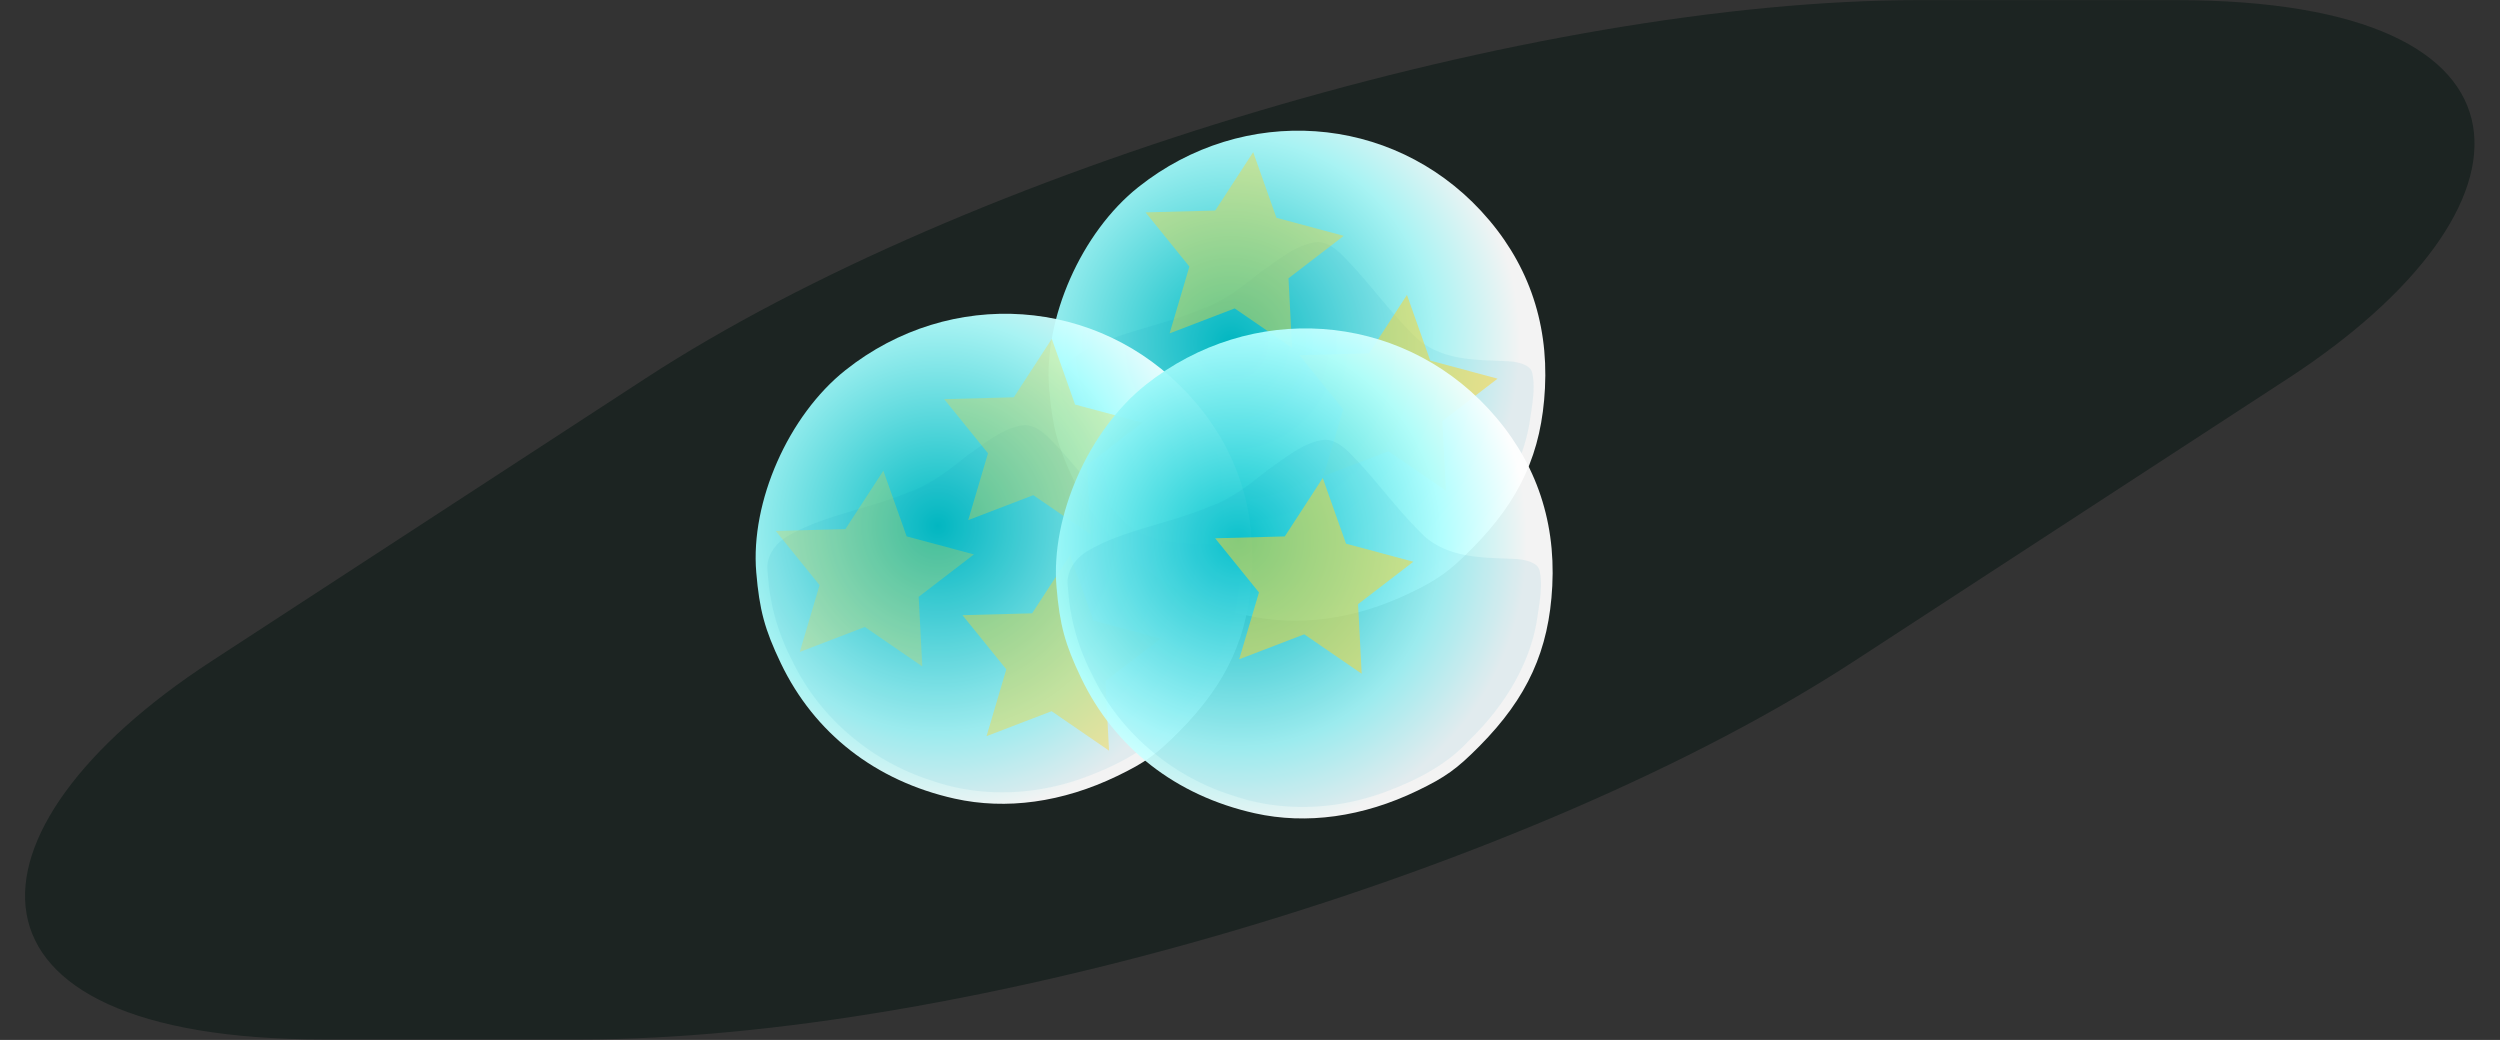 <?xml version="1.0" encoding="UTF-8" standalone="no"?>
<!-- Created with Inkscape (http://www.inkscape.org/) -->
<svg
   xmlns:dc="http://purl.org/dc/elements/1.1/"
   xmlns:cc="http://creativecommons.org/ns#"
   xmlns:rdf="http://www.w3.org/1999/02/22-rdf-syntax-ns#"
   xmlns:svg="http://www.w3.org/2000/svg"
   xmlns="http://www.w3.org/2000/svg"
   xmlns:xlink="http://www.w3.org/1999/xlink"
   xmlns:sodipodi="http://sodipodi.sourceforge.net/DTD/sodipodi-0.dtd"
   xmlns:inkscape="http://www.inkscape.org/namespaces/inkscape"
   width="1950.714"
   height="811.429"
   id="svg2"
   sodipodi:version="0.32"
   inkscape:version="0.46+devel, revision 20337"
   sodipodi:docname="esferas.svg"
   version="1.0"
   inkscape:output_extension="org.inkscape.output.svg.inkscape"
   inkscape:export-filename="C:\Documents and Settings\dbxuser\Escritorio\eSCRiToRio cOmpArtIdO\esferas.png"
   inkscape:export-xdpi="90"
   inkscape:export-ydpi="90">
  <rect width="100%" height="100%" fill="#333333" stroke="none"/>
  <defs
     id="defs4">
    <inkscape:perspective
       sodipodi:type="inkscape:persp3d"
       inkscape:vp_x="-410.55499 : 524.35219 : 1"
       inkscape:vp_y="505.56568 : 172.83447 : 0"
       inkscape:vp_z="-230.39096 : -21.529906 : 1"
       inkscape:persp3d-origin="-563.98534 : 164.36106 : 1"
       id="perspective4132" />
    <inkscape:perspective
       id="perspective4130"
       inkscape:persp3d-origin="420.76187 : 88.489915 : 1"
       inkscape:vp_z="704.57031 : 344.01571 : 1"
       inkscape:vp_y="0 : 534.29244 : 0"
       inkscape:vp_x="129.75811 : 350.12191 : 1"
       sodipodi:type="inkscape:persp3d" />
    <linearGradient
       id="linearGradient3986">
      <stop
         style="stop-color:#00c3cc;stop-opacity:1;"
         offset="0"
         id="stop3988" />
      <stop
         id="stop3996"
         offset="0.704"
         style="stop-color:#afffff;stop-opacity:1;" />
      <stop
         style="stop-color:#ffffff;stop-opacity:1"
         offset="1"
         id="stop3990" />
    </linearGradient>
    <inkscape:perspective
       sodipodi:type="inkscape:persp3d"
       inkscape:vp_x="-581.98356 : 592.92362 : 1"
       inkscape:vp_y="505.56568 : 172.83447 : 0"
       inkscape:vp_z="-401.81953 : 47.041523 : 1"
       inkscape:persp3d-origin="-735.41391 : 232.93249 : 1"
       id="perspective3980" />
    <inkscape:perspective
       sodipodi:type="inkscape:persp3d"
       inkscape:vp_x="-319.12642 : 601.49504 : 1"
       inkscape:vp_y="505.56568 : 172.83447 : 0"
       inkscape:vp_z="-138.96239 : 55.612947 : 1"
       inkscape:persp3d-origin="-472.55677 : 241.50391 : 1"
       id="perspective3978" />
    <inkscape:perspective
       id="perspective3948"
       inkscape:persp3d-origin="NaN : NaN : 1"
       inkscape:vp_z="NaN : NaN : 1"
       inkscape:vp_y="NaN : NaN : 0"
       inkscape:vp_x="NaN : NaN : 1"
       sodipodi:type="inkscape:persp3d" />
    <inkscape:perspective
       id="perspective3932"
       inkscape:persp3d-origin="263.61901 : 231.34706 : 1"
       inkscape:vp_z="547.42745 : 486.87285 : 1"
       inkscape:vp_y="0 : 534.29244 : 0"
       inkscape:vp_x="-27.384747 : 492.97905 : 1"
       sodipodi:type="inkscape:persp3d" />
    <linearGradient
       inkscape:collect="always"
       id="linearGradient3902">
      <stop
         style="stop-color:#d45500;stop-opacity:1;"
         offset="0"
         id="stop3904" />
      <stop
         style="stop-color:#d45500;stop-opacity:0;"
         offset="1"
         id="stop3906" />
    </linearGradient>
    <linearGradient
       inkscape:collect="always"
       id="linearGradient3735">
      <stop
         style="stop-color:#aa0000;stop-opacity:1;"
         offset="0"
         id="stop3737" />
      <stop
         style="stop-color:#aa0000;stop-opacity:0;"
         offset="1"
         id="stop3739" />
    </linearGradient>
    <inkscape:perspective
       sodipodi:type="inkscape:persp3d"
       inkscape:vp_x="NaN : NaN : 1"
       inkscape:vp_y="NaN : NaN : 0"
       inkscape:vp_z="NaN : NaN : 1"
       inkscape:persp3d-origin="NaN : NaN : 1"
       id="perspective10" />
    <linearGradient
       inkscape:collect="always"
       xlink:href="#linearGradient3735"
       id="linearGradient3741"
       x1="225.714"
       y1="698.076"
       x2="508.571"
       y2="703.791"
       gradientUnits="userSpaceOnUse" />
    <inkscape:perspective
       id="perspective3817"
       inkscape:persp3d-origin="441.49407 : -139.52776 : 1"
       inkscape:vp_z="1004.9699 : 338.72307 : 1"
       inkscape:vp_y="0 : 1000 : 0"
       inkscape:vp_x="-136.26745 : 350.15164 : 1"
       sodipodi:type="inkscape:persp3d" />
    <inkscape:perspective
       id="perspective3751"
       inkscape:persp3d-origin="0.5 : 0.33333333 : 1"
       inkscape:vp_z="1 : 0.5 : 1"
       inkscape:vp_y="0 : 1000 : 0"
       inkscape:vp_x="0 : 0.5 : 1"
       sodipodi:type="inkscape:persp3d" />
    <linearGradient
       inkscape:collect="always"
       xlink:href="#linearGradient3902"
       id="linearGradient3741-5"
       x1="437.459"
       y1="283.791"
       x2="310"
       y2="768.571"
       gradientUnits="userSpaceOnUse" />
    <linearGradient
       inkscape:collect="always"
       id="linearGradient3735-2">
      <stop
         style="stop-color:#aa0000;stop-opacity:1;"
         offset="0"
         id="stop3737-3" />
      <stop
         style="stop-color:#aa0000;stop-opacity:0;"
         offset="1"
         id="stop3739-1" />
    </linearGradient>
    <inkscape:perspective
       sodipodi:type="inkscape:persp3d"
       inkscape:vp_x="NaN : NaN : 1"
       inkscape:vp_y="NaN : NaN : 0"
       inkscape:vp_z="NaN : NaN : 1"
       inkscape:persp3d-origin="NaN : NaN : 1"
       id="perspective10-6" />
    <linearGradient
       inkscape:collect="always"
       xlink:href="#linearGradient3735-2"
       id="linearGradient3760"
       x1="225.714"
       y1="698.076"
       x2="508.571"
       y2="703.791"
       gradientUnits="userSpaceOnUse" />
    <linearGradient
       inkscape:collect="always"
       xlink:href="#linearGradient3735-2"
       id="linearGradient3768"
       x1="225.714"
       y1="698.076"
       x2="508.571"
       y2="703.791"
       gradientUnits="userSpaceOnUse" />
    <linearGradient
       inkscape:collect="always"
       xlink:href="#linearGradient3735-2"
       id="linearGradient3776"
       x1="225.714"
       y1="698.076"
       x2="508.571"
       y2="703.791"
       gradientUnits="userSpaceOnUse" />
    <linearGradient
       inkscape:collect="always"
       xlink:href="#linearGradient3735-2"
       id="linearGradient3784"
       x1="225.714"
       y1="698.076"
       x2="508.571"
       y2="703.791"
       gradientUnits="userSpaceOnUse" />
    <linearGradient
       inkscape:collect="always"
       xlink:href="#linearGradient3735-2"
       id="linearGradient3792"
       x1="225.714"
       y1="698.076"
       x2="508.571"
       y2="703.791"
       gradientUnits="userSpaceOnUse" />
    <linearGradient
       gradientTransform="matrix(0.504,0,0,0.534,107.174,209.847)"
       y2="703.791"
       x2="508.571"
       y1="698.076"
       x1="225.714"
       gradientUnits="userSpaceOnUse"
       id="linearGradient3807"
       xlink:href="#linearGradient3735-2"
       inkscape:collect="always" />
    <linearGradient
       gradientTransform="matrix(0.504,0,0,0.534,107.174,209.847)"
       y2="703.791"
       x2="508.571"
       y1="698.076"
       x1="225.714"
       gradientUnits="userSpaceOnUse"
       id="linearGradient3809"
       xlink:href="#linearGradient3735-2"
       inkscape:collect="always" />
    <linearGradient
       gradientTransform="matrix(0.504,0,0,0.534,107.174,209.847)"
       y2="703.791"
       x2="508.571"
       y1="698.076"
       x1="225.714"
       gradientUnits="userSpaceOnUse"
       id="linearGradient3811"
       xlink:href="#linearGradient3735-2"
       inkscape:collect="always" />
    <linearGradient
       gradientTransform="matrix(0.504,0,0,0.534,107.174,209.847)"
       y2="703.791"
       x2="508.571"
       y1="698.076"
       x1="225.714"
       gradientUnits="userSpaceOnUse"
       id="linearGradient3813"
       xlink:href="#linearGradient3735-2"
       inkscape:collect="always" />
    <linearGradient
       inkscape:collect="always"
       xlink:href="#linearGradient3735"
       id="linearGradient3908"
       gradientUnits="userSpaceOnUse"
       x1="225.714"
       y1="698.076"
       x2="508.571"
       y2="703.791"
       gradientTransform="translate(5.714,497.143)" />
    <linearGradient
       inkscape:collect="always"
       xlink:href="#linearGradient3735"
       id="linearGradient3910"
       gradientUnits="userSpaceOnUse"
       x1="225.714"
       y1="698.076"
       x2="508.571"
       y2="703.791"
       gradientTransform="translate(5.714,497.143)" />
    <linearGradient
       inkscape:collect="always"
       xlink:href="#linearGradient3735"
       id="linearGradient3912"
       gradientUnits="userSpaceOnUse"
       x1="225.714"
       y1="698.076"
       x2="508.571"
       y2="703.791"
       gradientTransform="translate(5.714,497.143)" />
    <linearGradient
       inkscape:collect="always"
       xlink:href="#linearGradient3735"
       id="linearGradient3914"
       gradientUnits="userSpaceOnUse"
       x1="225.714"
       y1="698.076"
       x2="508.571"
       y2="703.791"
       gradientTransform="translate(5.714,497.143)" />
    <linearGradient
       inkscape:collect="always"
       xlink:href="#linearGradient3735"
       id="linearGradient3916"
       gradientUnits="userSpaceOnUse"
       x1="225.714"
       y1="698.076"
       x2="508.571"
       y2="703.791"
       gradientTransform="translate(5.714,497.143)" />
    <radialGradient
       inkscape:collect="always"
       xlink:href="#linearGradient3986"
       id="radialGradient4151"
       gradientUnits="userSpaceOnUse"
       gradientTransform="matrix(1.162,-0.012,0.012,1.178,-465.112,-141.629)"
       cx="323.778"
       cy="322.305"
       fx="323.778"
       fy="322.305"
       r="193.805" />
    <radialGradient
       inkscape:collect="always"
       xlink:href="#linearGradient3986"
       id="radialGradient4168"
       gradientUnits="userSpaceOnUse"
       gradientTransform="matrix(1.162,-0.012,0.012,1.178,-465.112,-141.629)"
       cx="323.778"
       cy="322.305"
       fx="323.778"
       fy="322.305"
       r="193.805" />
    <radialGradient
       inkscape:collect="always"
       xlink:href="#linearGradient3986"
       id="radialGradient4176"
       gradientUnits="userSpaceOnUse"
       gradientTransform="matrix(1.162,-0.012,0.012,1.178,-465.112,-141.629)"
       cx="323.778"
       cy="322.305"
       fx="323.778"
       fy="322.305"
       r="193.805" />
  </defs>
  <sodipodi:namedview
     id="base"
     pagecolor="#ffffff"
     bordercolor="#666666"
     borderopacity="1.0"
     inkscape:pageopacity="0.0"
     inkscape:pageshadow="2"
     inkscape:zoom="0.24748737"
     inkscape:cx="1166.7855"
     inkscape:cy="325.42858"
     inkscape:document-units="px"
     inkscape:current-layer="layer1"
     showgrid="false"
     inkscape:window-width="886"
     inkscape:window-height="587"
     inkscape:window-x="154"
     inkscape:window-y="154" />
  <g
     inkscape:label="Capa 1"
     inkscape:groupmode="layer"
     id="layer1"
     transform="translate(816.786,176.209)">
    <rect
       style="fill:#1c2422;fill-opacity:1;stroke:none"
       id="rect4178"
       width="1281.728"
       height="1485.293"
       x="-130.422"
       y="-322.545"
       ry="540.517"
       transform="matrix(1,0,-0.838,0.546,0,0)" />
    <g
       transform="translate(228.571,-142.857)"
       id="g4170">
      <path
         id="path4172"
         d="m -72,446.935 c -61.637,-13.769 -109.394,-51.012 -135.559,-105.716 -12.542,-26.222 -16.645,-41.414 -19.133,-70.842 -4.651,-55.02 25.082,-122.412 69.605,-157.768 82.05,-65.155 197.227,-57.135 267.363,18.619 35.76,38.624 52.589,85.286 49.883,138.309 -2.564,50.243 -19.267,87.035 -56.698,124.891 C 85.732,412.36 76.878,418.722 54.89,429.331 12.34,449.859 -31.614,455.957 -72,446.935 l 0,0 z"
         style="opacity:0.944;fill:url(#radialGradient4176);fill-opacity:1" />
      <path
         d="m -17.969,155.562 c -15.511,1.762 -29.432,13.466 -44.438,23.906 -13.171,10.529 -27.032,21.674 -44.344,28 -0.116,0.042 -0.228,0.083 -0.344,0.125 -32.41,13.639 -67.051,18.151 -94.875,34.438 a 6.874,6.874 0 0 1 -0.031,0 c -10.319,5.965 -17.582,16.904 -15.812,28.125 a 6.874,6.874 0 0 1 0.094,0.656 c 1.367,23.888 7.884,46.946 18.938,68.188 a 6.874,6.874 0 0 1 0.125,0.219 c 21.224,44.488 61.886,78.872 108.844,93.656 a 6.874,6.874 0 0 1 0.219,0.062 c 40.213,14.094 85.531,11.252 125.031,-4.781 A 6.874,6.874 0 0 1 35.5,428.125 c 22.142,-8.718 43.375,-20.254 59,-37.281 a 6.874,6.874 0 0 1 0.281,-0.281 c 26.32,-25.347 47.184,-57.748 53.25,-93.469 2.069,-13.96 4.747,-27.137 2.312,-39.031 -0.822,-3.551 -2.785,-5.232 -6.438,-6.906 -3.652,-1.674 -8.762,-2.507 -13.312,-2.656 a 6.874,6.874 0 0 1 -0.156,0 c -21.754,-1.171 -48.699,0.196 -69.25,-16.969 A 6.874,6.874 0 0 1 60.875,231.25 C 38.157,209.697 20.952,183.953 -0.062,163.781 c -5.766,-5.19 -11.729,-8.589 -17.906,-8.219 z"
         id="path4174"
         style="opacity:0.077;fill:#0088aa;fill-opacity:1"
         inkscape:original="M -18.46875 148.6875 C -36.856625 150.66262 -51.723958 163.64078 -66.34375 173.8125 C -79.702623 184.4904 -93.201051 195.26862 -109.4375 201.125 C -140.75148 214.37113 -175.90623 218.80803 -205.4375 236.09375 C -217.71541 243.19076 -226.90157 256.58739 -224.59375 271.21875 C -223.16977 296.10292 -216.35747 320.12166 -204.875 342.1875 C -182.77799 388.50497 -140.65166 424.08057 -91.875 439.4375 C -49.875707 454.15711 -2.8986806 451.14486 38.03125 434.53125 C 60.695709 425.60804 82.896654 413.66145 99.5625 395.5 C 126.67812 369.38662 148.42773 335.8459 154.8125 298.25 C 156.83643 284.59632 159.87795 270.44173 157.0625 256.6875 C 154.36054 245.02026 141.08119 241.9618 130.8125 241.625 C 108.59782 240.42925 83.650625 241.33135 65.59375 226.25 C 43.625364 205.40855 26.431634 179.68438 4.6875 158.8125 C -1.7083981 153.05509 -9.5049002 148.1131 -18.46875 148.6875 z "
         inkscape:radius="-6.873548"
         sodipodi:type="inkscape:offset" />
    </g>
    <path
       sodipodi:type="star"
       style="opacity:0.4;fill:#ffd42a;fill-opacity:1;stroke:none"
       id="path4184"
       sodipodi:sides="5"
       sodipodi:cx="-402.85715"
       sodipodi:cy="-130.49496"
       sodipodi:r1="81.86599"
       sodipodi:r2="40.932995"
       sodipodi:arg1="1.060308"
       sodipodi:arg2="1.6886265"
       inkscape:flatsided="false"
       inkscape:rounded="0"
       inkscape:randomized="0"
       d="m -362.857,-59.066 -44.812,-30.779 -50.76,19.466 15.425,-52.13 -34.199,-42.26 54.345,-1.439 29.624,-45.584 18.162,51.241 52.507,14.088 -43.121,33.107 2.827,54.291 z"
       transform="translate(554.286,154.286)" />
    <g
       id="g4158">
      <path
         id="path3984"
         d="m -72,446.935 c -61.637,-13.769 -109.394,-51.012 -135.559,-105.716 -12.542,-26.222 -16.645,-41.414 -19.133,-70.842 -4.651,-55.02 25.082,-122.412 69.605,-157.768 82.05,-65.155 197.227,-57.135 267.363,18.619 35.76,38.624 52.589,85.286 49.883,138.309 -2.564,50.243 -19.267,87.035 -56.698,124.891 C 85.732,412.36 76.878,418.722 54.89,429.331 12.34,449.859 -31.614,455.957 -72,446.935 l 0,0 z"
         style="opacity:0.944;fill:url(#radialGradient4151);fill-opacity:1" />
      <path
         d="m -17.969,155.562 c -15.511,1.762 -29.432,13.466 -44.438,23.906 -13.171,10.529 -27.032,21.674 -44.344,28 -0.116,0.042 -0.228,0.083 -0.344,0.125 -32.41,13.639 -67.051,18.151 -94.875,34.438 a 6.874,6.874 0 0 1 -0.031,0 c -10.319,5.965 -17.582,16.904 -15.812,28.125 a 6.874,6.874 0 0 1 0.094,0.656 c 1.367,23.888 7.884,46.946 18.938,68.188 a 6.874,6.874 0 0 1 0.125,0.219 c 21.224,44.488 61.886,78.872 108.844,93.656 a 6.874,6.874 0 0 1 0.219,0.062 c 40.213,14.094 85.531,11.252 125.031,-4.781 A 6.874,6.874 0 0 1 35.5,428.125 c 22.142,-8.718 43.375,-20.254 59,-37.281 a 6.874,6.874 0 0 1 0.281,-0.281 c 26.32,-25.347 47.184,-57.748 53.25,-93.469 2.069,-13.96 4.747,-27.137 2.312,-39.031 -0.822,-3.551 -2.785,-5.232 -6.438,-6.906 -3.652,-1.674 -8.762,-2.507 -13.312,-2.656 a 6.874,6.874 0 0 1 -0.156,0 c -21.754,-1.171 -48.699,0.196 -69.25,-16.969 A 6.874,6.874 0 0 1 60.875,231.25 C 38.157,209.697 20.952,183.953 -0.062,163.781 c -5.766,-5.19 -11.729,-8.589 -17.906,-8.219 z"
         id="path4156"
         style="opacity:0.077;fill:#0088aa;fill-opacity:1"
         inkscape:original="M -18.46875 148.6875 C -36.856625 150.66262 -51.723958 163.64078 -66.34375 173.8125 C -79.702623 184.4904 -93.201051 195.26862 -109.4375 201.125 C -140.75148 214.37113 -175.90623 218.80803 -205.4375 236.09375 C -217.71541 243.19076 -226.90157 256.58739 -224.59375 271.21875 C -223.16977 296.10292 -216.35747 320.12166 -204.875 342.1875 C -182.77799 388.50497 -140.65166 424.08057 -91.875 439.4375 C -49.875707 454.15711 -2.8986806 451.14486 38.03125 434.53125 C 60.695709 425.60804 82.896654 413.66145 99.5625 395.5 C 126.67812 369.38662 148.42773 335.8459 154.8125 298.25 C 156.83643 284.59632 159.87795 270.44173 157.0625 256.6875 C 154.36054 245.02026 141.08119 241.9618 130.8125 241.625 C 108.59782 240.42925 83.650625 241.33135 65.59375 226.25 C 43.625364 205.40855 26.431634 179.68438 4.6875 158.8125 C -1.7083981 153.05509 -9.5049002 148.1131 -18.46875 148.6875 z "
         inkscape:radius="-6.873548"
         sodipodi:type="inkscape:offset" />
    </g>
    <path
       sodipodi:type="star"
       style="opacity:0.25;fill:#ffd42a;fill-opacity:1;stroke:none"
       id="path4188"
       sodipodi:sides="5"
       sodipodi:cx="-402.85715"
       sodipodi:cy="-130.49496"
       sodipodi:r1="81.86599"
       sodipodi:r2="40.932995"
       sodipodi:arg1="1.060308"
       sodipodi:arg2="1.6886265"
       inkscape:flatsided="false"
       inkscape:rounded="0"
       inkscape:randomized="0"
       d="m -362.857,-59.066 -44.812,-30.779 -50.76,19.466 15.425,-52.13 -34.199,-42.26 54.345,-1.439 29.624,-45.584 18.162,51.241 52.507,14.088 -43.121,33.107 2.827,54.291 z"
       transform="translate(265.714,402.857)" />
    <path
       transform="translate(674.286,265.714)"
       d="m -362.857,-59.066 -44.812,-30.779 -50.76,19.466 15.425,-52.13 -34.199,-42.26 54.345,-1.439 29.624,-45.584 18.162,51.241 52.507,14.088 -43.121,33.107 2.827,54.291 z"
       inkscape:randomized="0"
       inkscape:rounded="0"
       inkscape:flatsided="false"
       sodipodi:arg2="1.6886265"
       sodipodi:arg1="1.060308"
       sodipodi:r2="40.932995"
       sodipodi:r1="81.86599"
       sodipodi:cy="-130.49496"
       sodipodi:cx="-402.85715"
       sodipodi:sides="5"
       id="path4182"
       style="opacity:0.504;fill:#ffd42a;fill-opacity:1;stroke:none"
       sodipodi:type="star" />
    <path
       transform="translate(397.143,300)"
       d="m -362.857,-59.066 -44.812,-30.779 -50.76,19.466 15.425,-52.13 -34.199,-42.26 54.345,-1.439 29.624,-45.584 18.162,51.241 52.507,14.088 -43.121,33.107 2.827,54.291 z"
       inkscape:randomized="0"
       inkscape:rounded="0"
       inkscape:flatsided="false"
       sodipodi:arg2="1.6886265"
       sodipodi:arg1="1.060308"
       sodipodi:r2="40.932995"
       sodipodi:r1="81.86599"
       sodipodi:cy="-130.49496"
       sodipodi:cx="-402.85715"
       sodipodi:sides="5"
       id="path4186"
       style="opacity:0.3;fill:#ffd42a;fill-opacity:1;stroke:none"
       sodipodi:type="star" />
    <path
       transform="translate(411.429,468.571)"
       d="m -362.857,-59.066 -44.812,-30.779 -50.76,19.466 15.425,-52.13 -34.199,-42.26 54.345,-1.439 29.624,-45.584 18.162,51.241 52.507,14.088 -43.121,33.107 2.827,54.291 z"
       inkscape:randomized="0"
       inkscape:rounded="0"
       inkscape:flatsided="false"
       sodipodi:arg2="1.6886265"
       sodipodi:arg1="1.060308"
       sodipodi:r2="40.932995"
       sodipodi:r1="81.86599"
       sodipodi:cy="-130.49496"
       sodipodi:cx="-402.85715"
       sodipodi:sides="5"
       id="path4190"
       style="opacity:0.4;fill:#ffd42a;fill-opacity:1;stroke:none"
       sodipodi:type="star" />
    <g
       id="g4162"
       transform="translate(234.286,11.429)">
      <path
         style="opacity:0.944;fill:url(#radialGradient4168);fill-opacity:1"
         d="m -72,446.935 c -61.637,-13.769 -109.394,-51.012 -135.559,-105.716 -12.542,-26.222 -16.645,-41.414 -19.133,-70.842 -4.651,-55.02 25.082,-122.412 69.605,-157.768 82.05,-65.155 197.227,-57.135 267.363,18.619 35.76,38.624 52.589,85.286 49.883,138.309 -2.564,50.243 -19.267,87.035 -56.698,124.891 C 85.732,412.36 76.878,418.722 54.89,429.331 12.34,449.859 -31.614,455.957 -72,446.935 l 0,0 z"
         id="path4164" />
      <path
         sodipodi:type="inkscape:offset"
         inkscape:radius="-6.873548"
         inkscape:original="M -18.46875 148.6875 C -36.856625 150.66262 -51.723958 163.64078 -66.34375 173.8125 C -79.702623 184.4904 -93.201051 195.26862 -109.4375 201.125 C -140.75148 214.37113 -175.90623 218.80803 -205.4375 236.09375 C -217.71541 243.19076 -226.90157 256.58739 -224.59375 271.21875 C -223.16977 296.10292 -216.35747 320.12166 -204.875 342.1875 C -182.77799 388.50497 -140.65166 424.08057 -91.875 439.4375 C -49.875707 454.15711 -2.8986806 451.14486 38.03125 434.53125 C 60.695709 425.60804 82.896654 413.66145 99.5625 395.5 C 126.67812 369.38662 148.42773 335.8459 154.8125 298.25 C 156.83643 284.59632 159.87795 270.44173 157.0625 256.6875 C 154.36054 245.02026 141.08119 241.9618 130.8125 241.625 C 108.59782 240.42925 83.650625 241.33135 65.59375 226.25 C 43.625364 205.40855 26.431634 179.68438 4.6875 158.8125 C -1.7083981 153.05509 -9.5049002 148.1131 -18.46875 148.6875 z "
         style="opacity:0.077;fill:#0088aa;fill-opacity:1"
         id="path4166"
         d="m -17.969,155.562 c -15.511,1.762 -29.432,13.466 -44.438,23.906 -13.171,10.529 -27.032,21.674 -44.344,28 -0.116,0.042 -0.228,0.083 -0.344,0.125 -32.41,13.639 -67.051,18.151 -94.875,34.438 a 6.874,6.874 0 0 1 -0.031,0 c -10.319,5.965 -17.582,16.904 -15.812,28.125 a 6.874,6.874 0 0 1 0.094,0.656 c 1.367,23.888 7.884,46.946 18.938,68.188 a 6.874,6.874 0 0 1 0.125,0.219 c 21.224,44.488 61.886,78.872 108.844,93.656 a 6.874,6.874 0 0 1 0.219,0.062 c 40.213,14.094 85.531,11.252 125.031,-4.781 A 6.874,6.874 0 0 1 35.5,428.125 c 22.142,-8.718 43.375,-20.254 59,-37.281 a 6.874,6.874 0 0 1 0.281,-0.281 c 26.32,-25.347 47.184,-57.748 53.25,-93.469 2.069,-13.96 4.747,-27.137 2.312,-39.031 -0.822,-3.551 -2.785,-5.232 -6.438,-6.906 -3.652,-1.674 -8.762,-2.507 -13.312,-2.656 a 6.874,6.874 0 0 1 -0.156,0 c -21.754,-1.171 -48.699,0.196 -69.25,-16.969 A 6.874,6.874 0 0 1 60.875,231.25 C 38.157,209.697 20.952,183.953 -0.062,163.781 c -5.766,-5.19 -11.729,-8.589 -17.906,-8.219 z" />
    </g>
    <path
       sodipodi:type="star"
       style="opacity:0.504;fill:#ffd42a;fill-opacity:1;stroke:none"
       id="path4180"
       sodipodi:sides="5"
       sodipodi:cx="-402.85715"
       sodipodi:cy="-130.49496"
       sodipodi:r1="81.86599"
       sodipodi:r2="40.932995"
       sodipodi:arg1="1.060308"
       sodipodi:arg2="1.6886265"
       inkscape:flatsided="false"
       inkscape:rounded="0"
       inkscape:randomized="0"
       d="m -362.857,-59.066 -44.812,-30.779 -50.76,19.466 15.425,-52.13 -34.199,-42.26 54.345,-1.439 29.624,-45.584 18.162,51.241 52.507,14.088 -43.121,33.107 2.827,54.291 z"
       transform="translate(608.571,408.571)" />
  </g>
</svg>
